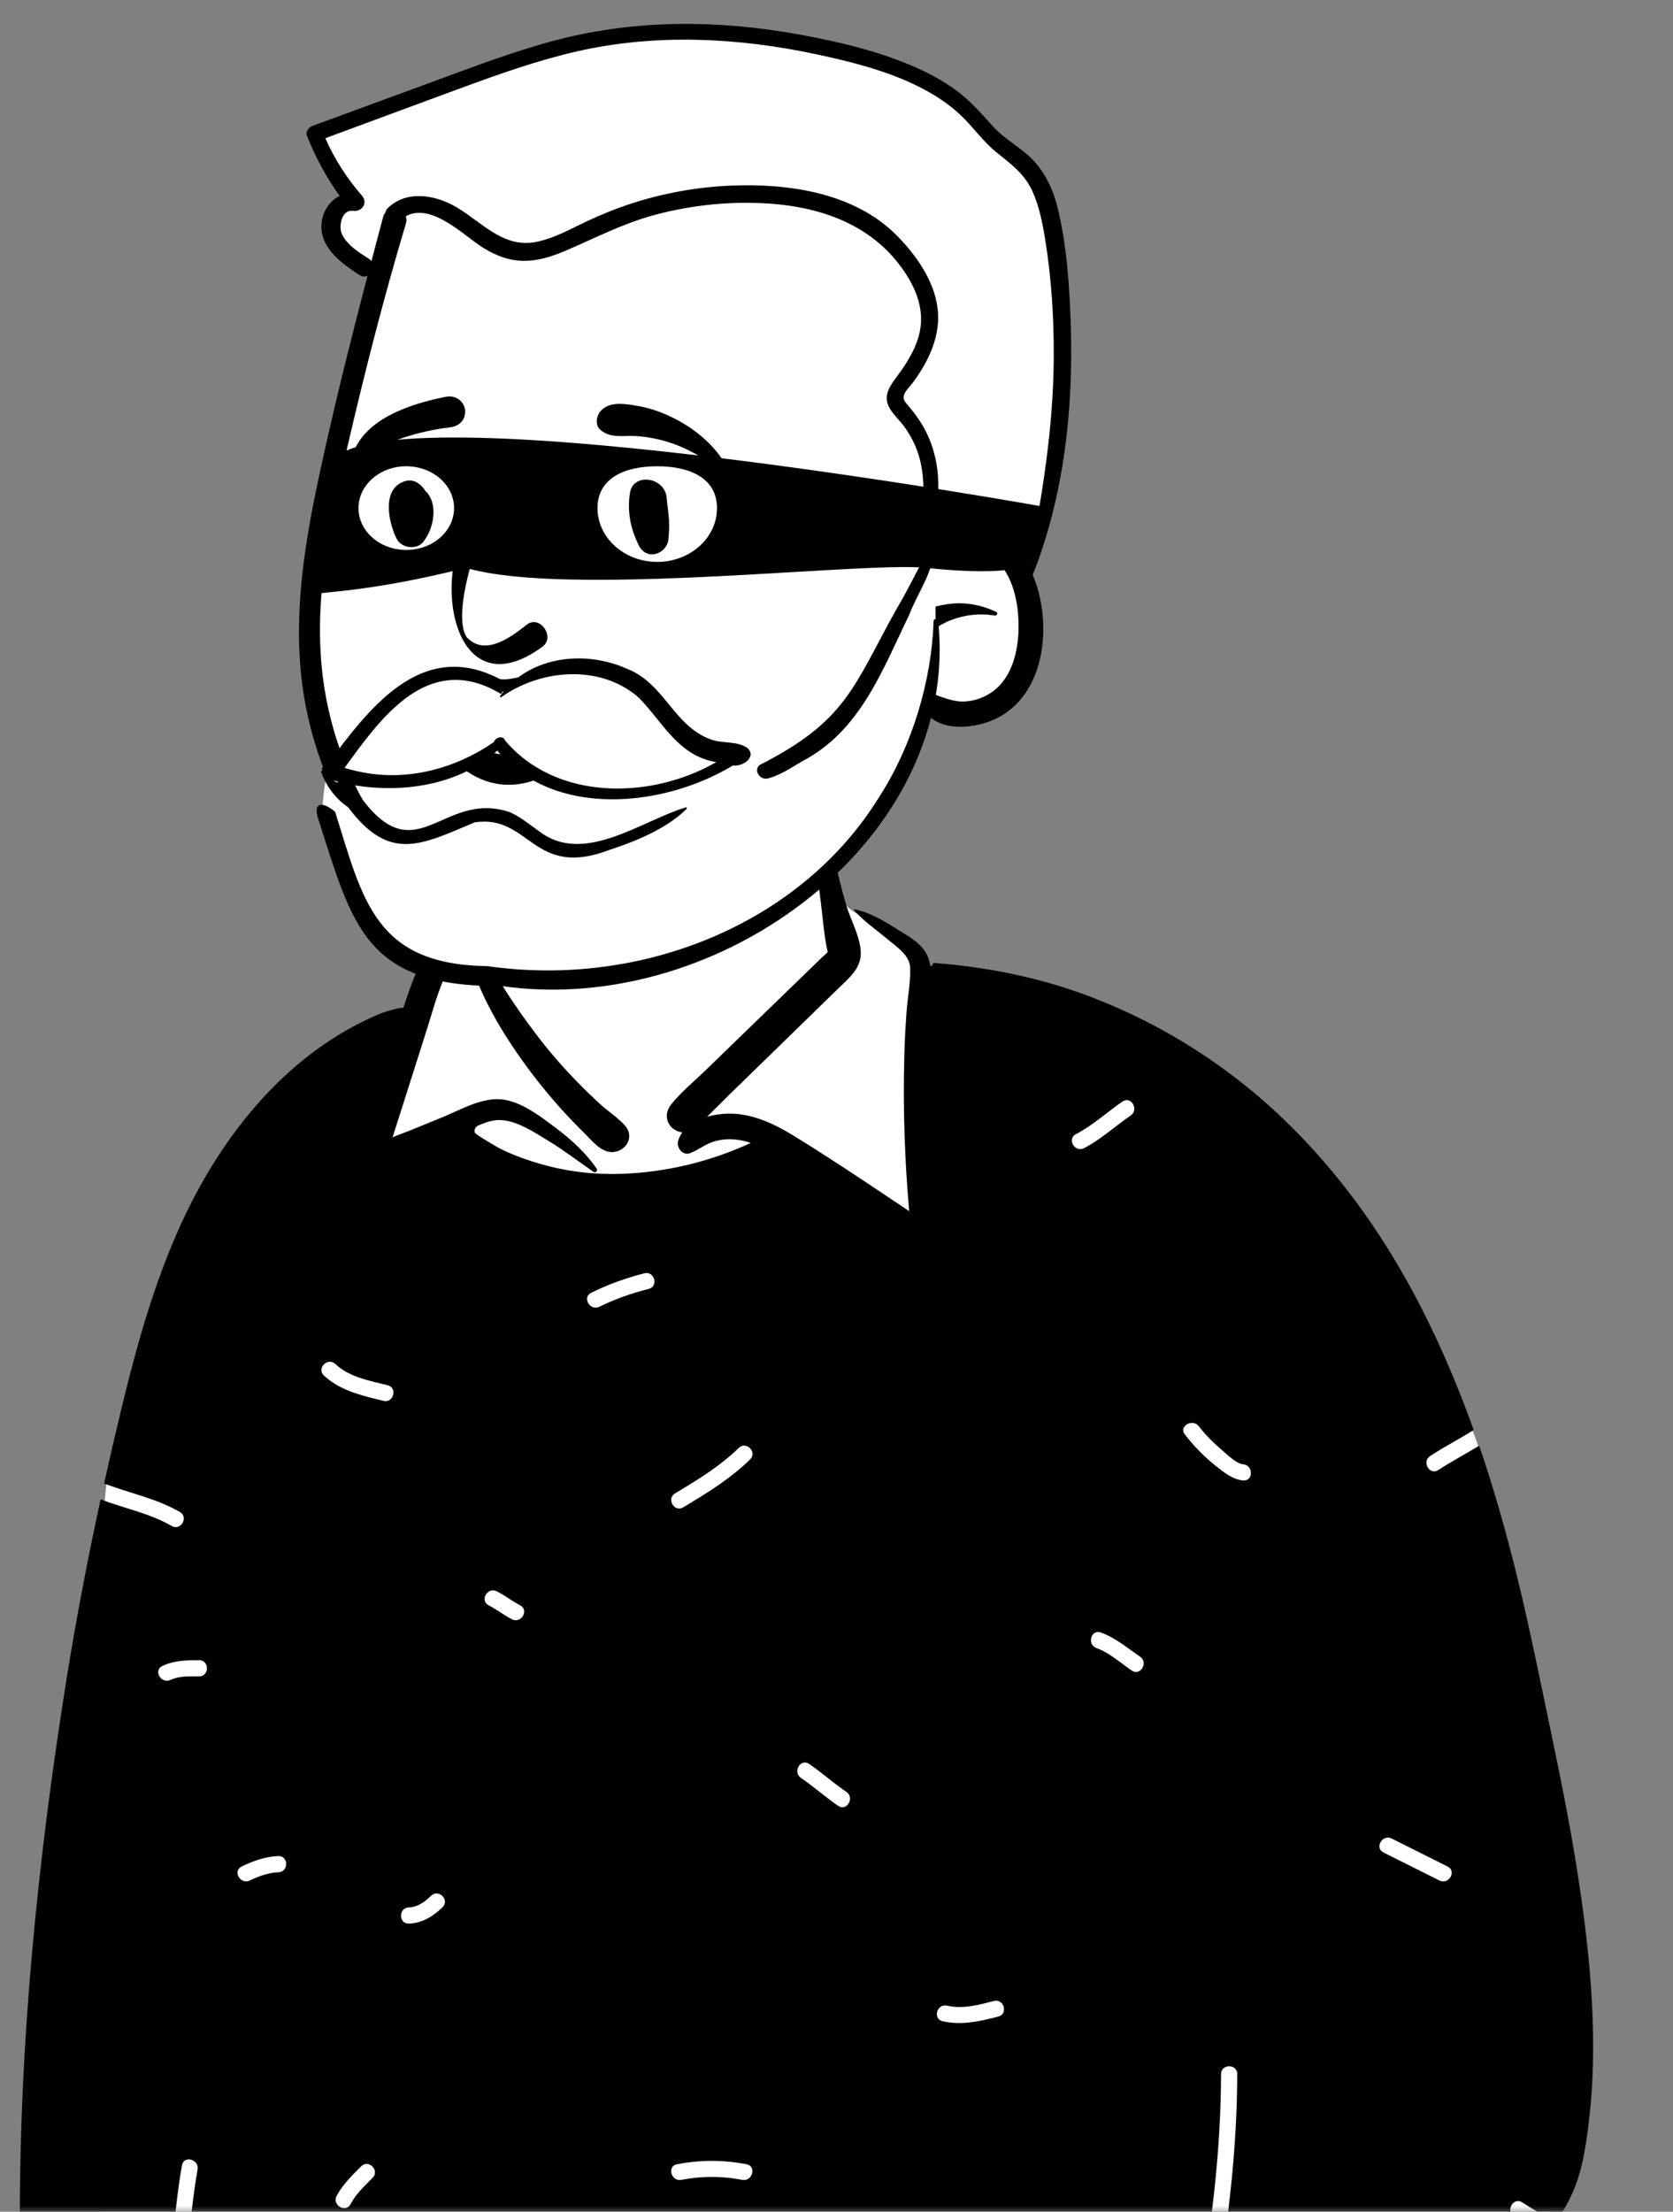 <?xml version="1.0" encoding="UTF-8"?> <svg xmlns="http://www.w3.org/2000/svg" width="140" height="185" viewBox="0 0 140 185" fill="none"><rect x="0" y="0" width="140" height="185" fill="#808080" stroke="none"/> <mask id="mask0_574_1443" style="mask-type:alpha" maskUnits="userSpaceOnUse" x="0" y="0" width="140" height="185"> <rect width="140" height="185" fill="#D9D9D9"></rect> </mask> <g mask="url(#mask0_574_1443)"> <path fill-rule="evenodd" clip-rule="evenodd" d="M118.457 190.638C108.092 190.928 98.3 191.249 87.955 190.638C71.4 189.614 22.816 191.46 12.137 190.638C11.331 190.576 8.56 191.46 8.502 190.638C8.033 184.913 7.728 126.99 9.123 123.004C10.518 119.019 17.402 99.86 26.174 90.926C28.62 88.513 32.342 87.578 34.398 84.789C36.171 81.747 36.033 79.962 37.784 78.362C38.544 77.668 40.335 77.386 41.667 76.422C43.005 75.091 41.738 72.162 42.288 70.308C43.42 65.681 47.592 62.712 52.153 62.012C58.491 60.495 65.182 61.93 68.218 66.91C69.348 68.764 68.747 71.018 70.137 73.989C70.037 76.234 72.657 76.776 74.223 77.665L77.333 80.81C86.915 86.203 98.186 89.115 106.581 96.361C113.719 103.604 120.818 111.976 123.985 121.777C124.64 124.447 124.854 127.207 125.126 129.936C125.902 137.91 128.062 145.65 129.92 153.417C132.04 163.204 134.015 173.592 131.159 183.471C130.335 185.562 120.332 190.54 118.457 190.638Z" fill="white"></path> <path fill-rule="evenodd" clip-rule="evenodd" d="M68.767 67.708C68.684 67.437 68.327 67.513 68.3 67.771C68.031 70.324 68.369 72.993 68.694 75.53C68.85 76.754 68.94 78.028 69.177 79.235C69.207 79.364 69.236 79.494 69.263 79.623C69.186 79.762 68.955 79.918 68.845 80.024L68.367 80.489L67.41 81.417C65.536 83.232 63.662 85.049 61.788 86.865L59.037 89.532C58.094 90.446 57.023 91.322 56.195 92.341C55.746 92.895 55.645 93.574 56.087 94.166C56.305 94.46 56.697 94.673 57.096 94.717C56.94 94.934 56.819 95.179 56.743 95.452C56.588 96.007 57.15 96.69 57.747 96.458C58.426 96.197 58.986 95.73 59.677 95.506C60.374 95.279 61.133 95.235 61.856 95.357C62.187 95.413 62.513 95.496 62.829 95.601C59.441 97.161 55.777 98.057 52.039 98.185C51.277 98.211 50.517 98.2 49.761 98.15C48.487 98.067 47.223 97.874 45.98 97.562C45.004 97.317 44.037 97.008 43.099 96.636C42.639 96.453 42.184 96.251 41.743 96.023L41.705 96C41.605 95.938 39.766 94.894 39.734 94.737C39.702 94.581 39.702 94.526 39.762 94.389C39.801 94.299 39.877 94.222 39.987 94.159C40.556 93.916 41.145 93.69 41.765 93.686C43.194 93.677 44.753 94.734 45.935 95.454C47.233 96.245 48.427 97.169 49.676 98.026C49.705 98.046 49.737 98.055 49.767 98.055C49.899 98.055 50.021 97.892 49.937 97.765C49.041 96.446 47.833 95.348 46.569 94.389L46.059 94.007C44.901 93.144 43.547 92.187 42.139 91.979C40.414 91.725 38.613 92.8 37.074 93.43L34.349 94.546C33.863 94.744 33.335 94.913 32.846 95.139L33.988 91.564C34.559 89.776 35.128 87.988 35.691 86.199L35.801 85.848C36.362 84.032 36.878 82.143 37.813 80.484C38.036 80.085 38.292 79.711 38.544 79.333C38.806 78.942 38.904 78.511 39.234 78.162C39.888 77.469 40.824 77.062 41.718 76.797C41.936 76.732 41.872 76.445 41.667 76.422C40.75 76.326 39.875 76.54 39.046 76.927L38.702 77.091C37.918 77.462 37.154 77.807 36.572 78.473C35.245 79.994 34.556 81.909 33.922 83.798L33.753 84.306C33.516 84.228 31.907 84.719 31.705 84.835C25.67 87.388 21.021 92.139 17.622 97.708C13.898 103.809 11.87 110.781 10.196 117.681C9.68 119.81 9.185 121.946 8.711 124.086C10.826 124.9 13.073 125.326 15.053 126.473C15.807 126.91 15.126 128.081 14.37 127.643C12.515 126.569 10.403 126.172 8.418 125.418C7.342 130.373 6.385 135.356 5.583 140.36C3.12 155.716 1.565 171.323 1.663 186.889C1.664 187.233 1.766 187.617 1.954 187.948C1.844 187.894 1.757 187.829 1.708 187.751C1.084 186.771 -0.482 187.68 0.146 188.666L0.238 188.809C0.709 189.536 1.149 190.091 1.977 190.501C2.812 190.915 3.716 190.984 4.637 191.008C7.767 191.09 10.899 191.144 14.032 191.183C14.462 187.83 14.637 184.445 15.229 181.112C15.381 180.255 16.686 180.618 16.534 181.472C15.963 184.691 15.78 187.958 15.381 191.199C22.079 191.271 28.781 191.272 35.475 191.291C44.546 191.317 53.615 191.299 62.686 191.293L66.573 191.292C77.052 191.292 87.531 191.258 98.009 191.189L100.501 191.171C101.492 185.325 102.167 179.429 102.179 173.489C102.181 172.617 103.536 172.615 103.534 173.489C103.521 179.423 102.854 185.319 101.872 191.164C104.353 191.153 106.832 191.162 109.314 191.25L110.576 191.295C113.103 191.381 115.635 191.435 118.157 191.233C120.957 191.008 123.789 190.493 126.299 189.174C127.43 188.579 128.425 187.818 129.276 186.923C128.411 186.42 127.534 185.937 126.696 185.389C125.97 184.913 126.647 183.74 127.38 184.219C128.283 184.81 129.232 185.325 130.161 185.871C130.834 184.973 131.386 183.975 131.806 182.9C132.468 181.201 132.723 179.374 132.945 177.575C133.207 175.457 133.316 173.321 133.316 171.188C133.316 166.7 132.844 162.226 132.185 157.792C131.555 153.545 130.722 149.332 129.842 145.132L129.722 144.559C128.854 140.431 128.026 136.29 127.031 132.19C126.11 128.399 125.047 124.626 123.779 120.925C122.651 121.623 121.47 122.233 120.359 122.96C119.628 123.439 118.949 122.267 119.676 121.791C120.861 121.015 122.125 120.37 123.32 119.612C121.903 115.65 120.239 111.78 118.245 108.074C114.25 100.651 108.866 94.011 101.972 89.11C98.52 86.658 94.733 84.651 90.757 83.191C86.703 81.701 82.501 80.885 78.205 80.549C78.082 80.54 78.013 80.653 78.018 80.758L78.02 80.778L77.851 80.805C77.788 80.38 77.66 79.969 77.414 79.591C76.856 78.731 75.796 78.179 74.95 77.65L74.749 77.525C73.742 76.901 72.679 76.286 71.508 76.067C71.467 76.06 71.442 76.102 71.469 76.135C72.242 77.02 73.229 77.697 74.134 78.447L74.342 78.62C75.093 79.238 76.139 79.939 76.167 80.971C76.199 82.187 75.95 83.452 75.86 84.665C75.77 85.874 75.708 87.081 75.676 88.294C75.559 92.638 75.699 96.983 76.084 101.31L74.384 100.172C71.739 98.4 69.086 96.634 66.377 94.976C64.738 93.972 62.897 93.113 60.933 93.152C60.383 93.162 59.762 93.242 59.166 93.411C59.807 92.803 60.422 92.157 61.05 91.545C62.084 90.537 63.118 89.53 64.153 88.524L67.135 85.618L70.118 82.712C71.042 81.809 72.126 80.978 72.028 79.555C71.948 78.421 71.371 77.291 70.977 76.197C70.921 76.04 70.87 75.884 70.823 75.73C70.027 73.085 69.575 70.343 68.767 67.708ZM30.224 181.203C30.84 180.586 31.798 181.544 31.181 182.161L30.855 182.486C30.31 183.03 29.769 183.591 29.392 184.264L29.337 184.365C28.93 185.137 27.761 184.453 28.168 183.681C28.67 182.728 29.47 181.958 30.224 181.203ZM56.654 181.029C58.618 180.654 60.51 180.654 62.474 181.029C63.329 181.193 62.967 182.499 62.114 182.336C60.397 182.007 58.732 182.007 57.014 182.336C56.162 182.498 55.797 181.193 56.654 181.029ZM83.175 167.373C84.02 167.159 84.381 168.465 83.535 168.679L83.119 168.784C81.704 169.134 80.356 169.394 78.885 169.07C78.046 168.884 78.385 167.609 79.212 167.757L79.245 167.763C80.606 168.064 81.859 167.707 83.175 167.373ZM36.074 158.573C36.699 157.965 37.658 158.922 37.031 159.531C36.25 160.291 35.329 160.869 34.213 160.9C33.354 160.924 33.342 159.61 34.174 159.547L34.213 159.545C34.961 159.524 35.557 159.076 36.074 158.573ZM115.776 154.955C114.996 154.565 115.681 153.396 116.459 153.785L121.139 156.126C121.919 156.516 121.234 157.685 120.456 157.296L115.776 154.955ZM23.292 155.253C24.164 155.229 24.163 156.584 23.292 156.608C22.473 156.631 21.633 156.942 20.904 157.296C20.123 157.675 19.435 156.508 20.22 156.126C21.174 155.663 22.221 155.283 23.292 155.253ZM67.023 148.712C66.306 148.225 66.983 147.05 67.706 147.542C68.693 148.213 69.588 149.006 70.559 149.698L70.826 149.883C71.543 150.371 70.866 151.545 70.143 151.053C69.066 150.321 68.099 149.444 67.023 148.712ZM16.662 138.866C17.533 138.866 17.534 140.22 16.662 140.221L16.496 140.22C15.777 140.216 15.019 140.196 14.35 140.484L14.273 140.518C13.489 140.888 12.801 139.72 13.59 139.349C14.57 138.887 15.596 138.866 16.662 138.866ZM91.87 137.898L91.756 137.855C90.942 137.563 91.293 136.253 92.116 136.549C93.356 136.995 94.322 137.837 95.398 138.568C96.115 139.055 95.438 140.23 94.714 139.738C93.787 139.108 92.924 138.311 91.87 137.898ZM41.074 134.374L40.891 134.276C40.116 133.877 40.8 132.707 41.575 133.106C42.189 133.422 42.739 133.843 43.342 134.179L43.525 134.276C44.3 134.675 43.616 135.845 42.841 135.446C42.227 135.13 41.677 134.709 41.074 134.374ZM61.676 121.251L61.815 121.116C62.439 120.506 63.397 121.463 62.773 122.074C61.215 123.6 59.372 124.759 57.514 125.879L57.175 126.082C56.426 126.532 55.745 125.361 56.492 124.912L56.988 124.614C58.641 123.617 60.274 122.588 61.676 121.251ZM99.152 119.986C98.626 119.304 99.769 118.637 100.302 119.279L100.321 119.303C100.868 120.012 101.516 120.655 102.194 121.242L102.322 121.351C102.725 121.694 103.46 122.43 104.027 122.479C104.889 122.552 104.896 123.907 104.027 123.833C103.149 123.759 102.395 123.141 101.732 122.612C100.767 121.842 99.904 120.964 99.152 119.986ZM27.104 115.051C26.474 114.46 27.404 113.519 28.039 114.073L28.061 114.093C29.237 115.198 30.928 115.495 32.442 115.87C33.288 116.079 32.93 117.386 32.082 117.176L31.393 117.006C29.846 116.62 28.293 116.17 27.104 115.051ZM53.924 106.506C54.769 106.291 55.129 107.597 54.283 107.812C52.847 108.177 51.487 108.649 50.155 109.304C49.376 109.688 48.689 108.52 49.472 108.135C50.904 107.429 52.377 106.899 53.924 106.506ZM40.09 77.947C40.11 77.886 40.045 77.816 39.983 77.838C38.463 78.405 39.271 80.396 39.743 81.588L39.829 81.806C40.569 83.716 41.603 85.576 42.73 87.286C43.91 89.076 45.22 90.79 46.639 92.399C47.254 93.097 47.893 93.776 48.552 94.434L48.801 94.68C49.468 95.335 50.328 96.487 51.362 96.36C52.476 96.226 53.097 95.035 52.285 94.131C51.711 93.491 50.915 92.981 50.273 92.399C49.637 91.823 49.021 91.228 48.42 90.617C47.191 89.362 46.026 88.036 44.961 86.639C43.931 85.288 42.946 83.9 42.05 82.456L41.872 82.167C41.19 81.044 39.615 79.393 40.09 77.947ZM93.934 92.138C94.656 91.644 95.334 92.818 94.618 93.307C93.301 94.207 92.143 95.298 90.718 96.038C89.954 96.435 89.276 95.299 90.007 94.883L90.034 94.869C91.458 94.129 92.618 93.037 93.934 92.138Z" fill="black"></path> <path fill-rule="evenodd" clip-rule="evenodd" d="M48.098 79.133C51.856 79.155 55.049 78.088 57.486 76.324C60.526 75.239 64.194 73.566 66.422 71.81C67.29 72.031 68.33 71.108 68.995 70.621C73.13 67.532 76.375 63.011 77.337 58.482C78.822 60.357 80.934 60.435 82.958 59.503C87.2 57.096 87.041 52.029 85.514 48.242C88.725 41.035 90.95 22.01 86.049 14.332C85.046 13.183 83.575 12.495 82.516 11.317C81.574 10.288 80.677 9.236 79.581 8.422C76.234 5.874 70.471 4.518 66.863 3.88C51.8 0.622 40.227 6.477 26.582 11.417C27.368 13.381 28.454 15.173 29.699 16.843C26.311 18.108 27.867 20.952 30.495 22.393L32.06 21.633C29.621 30.362 24.008 52.069 26.43 59.04C28.361 69.915 36.836 79.211 48.098 79.133Z" fill="white"></path> <path fill-rule="evenodd" clip-rule="evenodd" d="M67.003 2.908C60.224 1.661 53.265 1.598 46.568 3.35C43.152 4.244 39.846 5.499 36.536 6.718C33.078 7.992 29.617 9.258 26.157 10.527C25.847 10.642 25.547 10.997 25.688 11.355C26.397 13.152 27.304 14.83 28.419 16.389C27.526 16.834 26.916 17.802 26.895 18.897C26.858 20.811 28.645 22.071 30.073 22.999C30.32 23.16 30.563 23.157 30.761 23.061C29.236 28.88 27.773 34.719 26.535 40.605L26.453 41.002C25.221 46.955 24.42 53.03 25.585 59.062C26.584 64.232 28.902 69.223 32.527 73.075C36.067 76.836 40.817 79.204 45.956 79.732C50.724 80.222 56.403 79.118 59.587 75.237C59.77 75.014 59.542 74.672 59.27 74.825L58.969 74.992C56.715 76.238 54.374 77.297 51.82 77.751C49.183 78.22 46.499 78.168 43.886 77.572C33.842 75.283 27.832 65.509 26.916 55.732C26.336 49.537 27.677 43.379 29.07 37.38C30.526 31.107 32.118 24.866 33.968 18.697C34.037 18.466 34.024 18.26 33.955 18.086C35.995 16.966 38.558 19.449 40.099 20.504C41.134 21.213 42.264 21.728 43.531 21.809C44.859 21.893 46.16 21.472 47.366 20.956C49.833 19.899 52.145 18.689 54.756 17.986C57.359 17.285 60.046 16.94 62.742 16.965C67.61 17.01 72.476 18.285 75.454 22.397C76.7 24.117 77.486 26.094 76.855 28.208C76.517 29.34 75.883 30.369 75.187 31.315L74.957 31.625C74.363 32.431 73.876 33.221 74.486 34.213C74.827 34.767 75.339 35.215 75.715 35.747C76.049 36.22 76.345 36.729 76.578 37.261C77.032 38.299 77.227 39.415 77.267 40.542C77.347 42.787 76.763 44.95 76.637 47.178C76.621 47.453 76.985 47.446 77.073 47.237C78.09 44.825 78.755 41.948 78.443 39.321C78.294 38.072 77.919 36.87 77.309 35.77C76.957 35.138 76.529 34.553 76.062 34.001L75.897 33.811C75.676 33.554 75.511 33.314 75.692 32.925C75.845 32.597 76.186 32.28 76.403 31.985C77.75 30.162 78.772 27.993 78.445 25.677C78.124 23.4 76.622 21.285 75.036 19.688C71.499 16.124 66.009 15.329 61.21 15.525C58.393 15.64 55.58 16.137 52.897 17.005C51.573 17.433 50.279 17.954 49.023 18.551L48.743 18.686C47.576 19.252 46.418 19.866 45.152 20.177C42.232 20.894 40.529 18.738 38.269 17.374L38.158 17.308C36.412 16.296 34.04 15.879 32.462 17.395C32.334 17.519 32.267 17.654 32.246 17.789C32.162 17.89 32.096 18.016 32.055 18.17C31.729 19.393 31.405 20.617 31.082 21.842C31.027 21.768 30.956 21.7 30.866 21.641L30.474 21.389C29.743 20.914 28.965 20.36 28.607 19.568C28.322 18.936 28.576 17.547 29.507 17.632L29.549 17.637C30.291 17.738 30.819 16.977 30.289 16.365C29.034 14.918 27.992 13.312 27.224 11.562L32.447 9.629C34.189 8.984 35.93 8.341 37.673 7.7L38.627 7.349C41.808 6.182 45.008 5.042 48.317 4.29C54.912 2.792 61.79 3.141 68.368 4.552L68.763 4.637C71.53 5.241 74.334 5.973 76.874 7.243C78.137 7.875 79.338 8.644 80.37 9.614C81.432 10.613 82.257 11.833 83.398 12.752L84.022 13.252C84.99 14.032 85.856 14.798 86.401 16.007C86.96 17.244 87.23 18.61 87.447 19.942C87.987 23.242 88.2 26.596 88.18 29.939C88.144 35.829 87.206 41.594 86.053 47.343C85.242 45.863 83.972 44.612 82.229 44.383C80.35 44.136 78.504 45.084 77.613 46.758C77.579 46.822 77.66 46.885 77.713 46.835C79.242 45.394 81.741 45.312 83.298 46.765C84.767 48.136 85.22 50.368 85.236 52.296C85.251 54.28 84.76 56.638 83.041 57.863C82.329 58.37 81.46 58.673 80.585 58.681C79.675 58.691 78.812 58.286 77.959 58.008C77.312 57.798 76.917 58.536 77.153 59.057C77.198 59.159 77.25 59.253 77.305 59.344L76.842 60.105C75.454 62.383 74.039 64.618 72.187 66.576C71.12 67.704 69.989 68.767 68.747 69.7L68.569 69.832C68.114 70.166 67.44 70.851 66.848 70.874C66.348 70.893 66.073 70.638 65.723 71.155C65.575 71.374 65.587 71.708 65.723 71.928C66.615 73.37 68.44 71.966 69.382 71.242L69.496 71.156C70.824 70.142 72.082 69.021 73.189 67.767C75.174 65.517 76.95 62.845 77.764 59.919C79.141 61.212 81.734 60.877 83.308 60.13C87.492 58.145 88.05 52.272 86.544 48.398C86.504 48.296 86.461 48.194 86.417 48.092C89.028 41.544 89.828 34.261 89.606 27.263C89.503 24.011 89.283 20.598 88.516 17.426C88.183 16.046 87.606 14.731 86.68 13.644C85.66 12.447 84.189 11.768 83.128 10.607L82.894 10.351C82.002 9.368 81.151 8.407 80.073 7.604C78.895 6.726 77.594 6.04 76.243 5.47C73.302 4.228 70.135 3.484 67.003 2.908ZM83.371 51.188C82.135 50.598 80.762 50.335 79.398 50.52L79.259 50.54C78.079 50.715 76.084 51.205 75.855 52.523C75.777 52.972 76.047 53.463 76.559 53.448C77.202 53.43 77.537 53.104 78.022 52.741C78.49 52.391 79.001 52.094 79.547 51.883C80.736 51.422 81.985 51.272 83.243 51.493C83.416 51.523 83.553 51.275 83.371 51.188Z" fill="black"></path> <path fill-rule="evenodd" clip-rule="evenodd" d="M45.021 65.154C46.159 64.69 47.174 63.915 47.916 62.925C48.175 62.581 48.242 62.218 48.187 61.886C48.126 61.512 47.906 61.174 47.604 60.947C47.302 60.719 46.924 60.606 46.558 60.664C46.241 60.713 45.925 60.887 45.674 61.248L45.622 61.32C45.181 61.918 44.606 62.408 43.95 62.724C43.319 63.028 42.612 63.17 41.882 63.087C40.489 62.93 39.53 62.177 38.51 61.154C38.383 61.025 38.257 60.892 38.13 60.757C38.05 60.634 37.938 60.555 37.815 60.514C37.677 60.468 37.522 60.47 37.38 60.52C37.242 60.568 37.12 60.659 37.037 60.779C36.959 60.894 36.915 61.036 36.929 61.199C37.023 62.259 37.577 63.205 38.363 63.948C39.237 64.773 40.396 65.344 41.486 65.544C42.688 65.764 43.912 65.606 45.021 65.154ZM41.486 42.951C40.208 43.728 37.694 51.392 39.069 53.319C40.687 55.018 43.018 53.07 44.166 52.189C45.231 51.506 46.428 53.262 45.44 54.059C37.141 60.206 35.576 45.54 40.84 42.037C41.556 41.914 41.821 42.71 41.486 42.951ZM55.791 41.652C55.65 39.898 52.98 39.5 52.714 41.235C52.476 42.79 52.756 44.218 53.456 45.618C54.125 46.955 55.806 46.331 55.933 45.114C56.104 43.481 55.879 42.743 55.791 41.652ZM35.467 40.876C35.094 40.388 34.557 40.055 33.913 40.243C31.901 40.831 32.494 43.689 33.201 45.08C33.584 45.835 34.825 46.026 35.386 45.361C36.3 44.277 36.738 42.111 35.576 41.043C35.545 40.987 35.51 40.932 35.467 40.876ZM53.485 33.978L53.167 33.922C52.184 33.752 50.961 33.589 50.266 34.379C49.897 34.799 49.77 35.578 50.266 35.979C51.138 36.686 52.102 36.412 53.147 36.472C54.009 36.521 54.836 36.664 55.666 36.901C57.486 37.421 58.969 38.371 60.524 39.415C60.728 39.551 60.936 39.291 60.839 39.1C59.941 37.341 58.202 35.897 56.46 35.017C55.531 34.547 54.513 34.157 53.485 33.978ZM37.301 33.19L37.057 33.24C34.41 33.794 30.971 34.899 29.718 37.5C29.67 37.868 29.72 37.947 29.761 37.998L29.775 38.016C29.809 38.06 29.836 38.12 29.995 38.17C30.039 38.16 30.084 38.149 30.129 38.137C30.704 37.986 31.158 37.779 31.598 37.563L32.076 37.328C32.629 37.056 33.188 36.795 33.78 36.602C35.043 36.19 36.342 35.899 37.662 35.744C37.948 35.711 38.223 35.614 38.44 35.449C38.647 35.291 38.804 35.074 38.876 34.785C38.969 34.411 38.942 34.127 38.742 33.79C38.591 33.537 38.375 33.361 38.127 33.26C37.874 33.157 37.587 33.133 37.301 33.19Z" fill="black"></path> <path fill-rule="evenodd" clip-rule="evenodd" d="M77.888 47.344C76.692 47.344 76.202 50.13 76.202 50.13C73.159 55.379 70.23 60.614 65.004 64.225C59.202 66.551 53.496 70.512 46.885 70.946C43.905 70.633 43.031 67.904 39.351 68.865C37.002 69.435 34.366 70.561 32.195 68.935C30.36 67.735 29.069 65.917 27.486 64.448C27.406 64.182 26.88 66.981 27.039 67.927L27.162 68.464C28.142 72.794 29.133 77.89 33.518 80.271C34.854 80.975 36.728 81.655 38.211 81.258C46.045 82.507 54.542 81.593 61.406 77.684C63.822 77.056 65.619 75.128 67.522 73.672C72.176 69.594 77.509 64.429 78.006 58.234C78.503 52.039 78.281 47.344 77.888 47.344ZM54.218 59.576C51.552 55.292 46.255 55.988 42.132 57.94C39.855 56.393 36.851 56.678 34.38 57.767L34.381 57.769C32.105 59.014 30.381 61.059 28.797 63.015C28.412 63.535 28.258 64.233 28.8 64.489C31.354 66.595 36.66 65.359 39.068 63.794C40.806 63.654 40.425 61.186 42.43 62.913C43.768 64.171 45.449 64.952 47.275 65.414C51.357 66.816 55.116 66.583 58.672 64.397C59.129 64.353 61.002 63.293 60.337 62.916C59.613 63.111 55.601 60.808 54.218 59.576Z" fill="white"></path> <path fill-rule="evenodd" clip-rule="evenodd" d="M78.511 51.949C78.484 51.724 78.135 51.712 78.127 51.949C77.965 56.905 76.351 62.339 73.623 66.582C67.066 77.293 53.682 82.658 40.801 80.815C31.387 80.687 30.382 75.351 28.042 67.9C26.828 66.902 26.231 67.26 26.608 68.429C29.509 77.42 30.502 82.577 41.978 82.479C60.405 85.111 80.389 70.038 78.511 51.949ZM52.478 55.945C49.471 54.603 45.894 54.792 43.383 56.649L43.206 56.689C42.766 56.788 42.344 56.862 41.849 56.812C35.204 53.312 30.768 59.416 27.361 63.985C27.104 63.994 26.895 64.196 26.964 64.432L26.855 64.549C27.285 65.7 28.06 66.812 29.12 67.51C32.597 72.141 35.193 70.694 39.722 68.787C44.38 68.089 44.569 73.582 51.066 71.066L51.311 70.986C53.449 70.279 55.903 69.208 57.457 67.66C57.508 67.609 57.458 67.512 57.38 67.537C53.775 68.624 49.138 72.175 45.468 69.783C44.541 69.16 43.707 68.404 42.67 67.935C36.749 65.953 34.668 73.78 29.487 65.654C33.706 66.39 38.461 65.658 41.615 62.785C46.329 68.465 55.504 67.555 61.338 64.027C62.136 64.142 63.316 63.352 62.582 62.6C61.778 61.962 60.506 62.212 59.518 61.865C56.364 60.743 55.62 57.165 52.478 55.945ZM41.938 58.321C45.27 55.949 50.254 55.55 53.443 58.347C55.434 60.348 56.726 63.22 59.936 63.749C54.423 66.924 46.501 66.977 42.255 61.925C42.122 61.489 41.431 61.677 41.348 62.057C38.308 64.178 34.42 65.306 30.634 64.655C30.023 64.555 29.421 64.413 28.833 64.23L29.392 63.461C32.363 59.394 36.186 54.658 41.853 58.003C41.981 58.068 42.035 57.902 42.051 57.817L42.121 57.868C42.071 57.973 41.653 58.319 41.938 58.321ZM28.294 65.383C28.266 65.408 28.243 65.435 28.223 65.463C28.13 65.415 28.034 65.365 27.934 65.318L27.961 65.298C28.068 65.329 28.179 65.357 28.294 65.383ZM78.082 45.799L78.084 45.636C78.084 44.001 77.644 46.063 77.447 46.469C76.598 47.996 75.889 49.508 74.99 50.998C71.387 57.484 70.829 60.295 63.567 63.99C63.028 64.452 63.594 65.281 64.265 65.111C65.267 64.856 66.212 64.217 67.085 63.702C72.03 61.15 73.875 55.946 76.093 51.416C76.745 49.62 78.247 47.704 78.082 45.799Z" fill="black"></path> <path fill-rule="evenodd" clip-rule="evenodd" d="M27.5 39C30 32 88 42.5 88 42.5L87 46.5C87 46.5 87 48.5 77.498 47.5C75.668 47.308 71.468 47.554 66.413 47.849C56.968 48.402 44.536 49.129 39 47.5C32.955 49.012 29.365 49.364 27.422 49.555C26.151 49.679 25.585 49.735 25.497 50.001C25 51.5 25 46 27.5 39ZM60 42.501C60 44.986 57.762 47.001 55 47.001C52.239 47.001 50 44.986 50 42.501C50 40.015 52.239 39 55 39C57.762 39 60 40.015 60 42.501ZM33.997 46.001C36.206 46.001 37.997 44.434 37.997 42.501C37.997 40.568 36.206 39.001 33.997 39.001C31.788 39.001 29.997 40.568 29.997 42.501C29.997 44.434 31.788 46.001 33.997 46.001Z" fill="black"></path> </g> </svg> 
